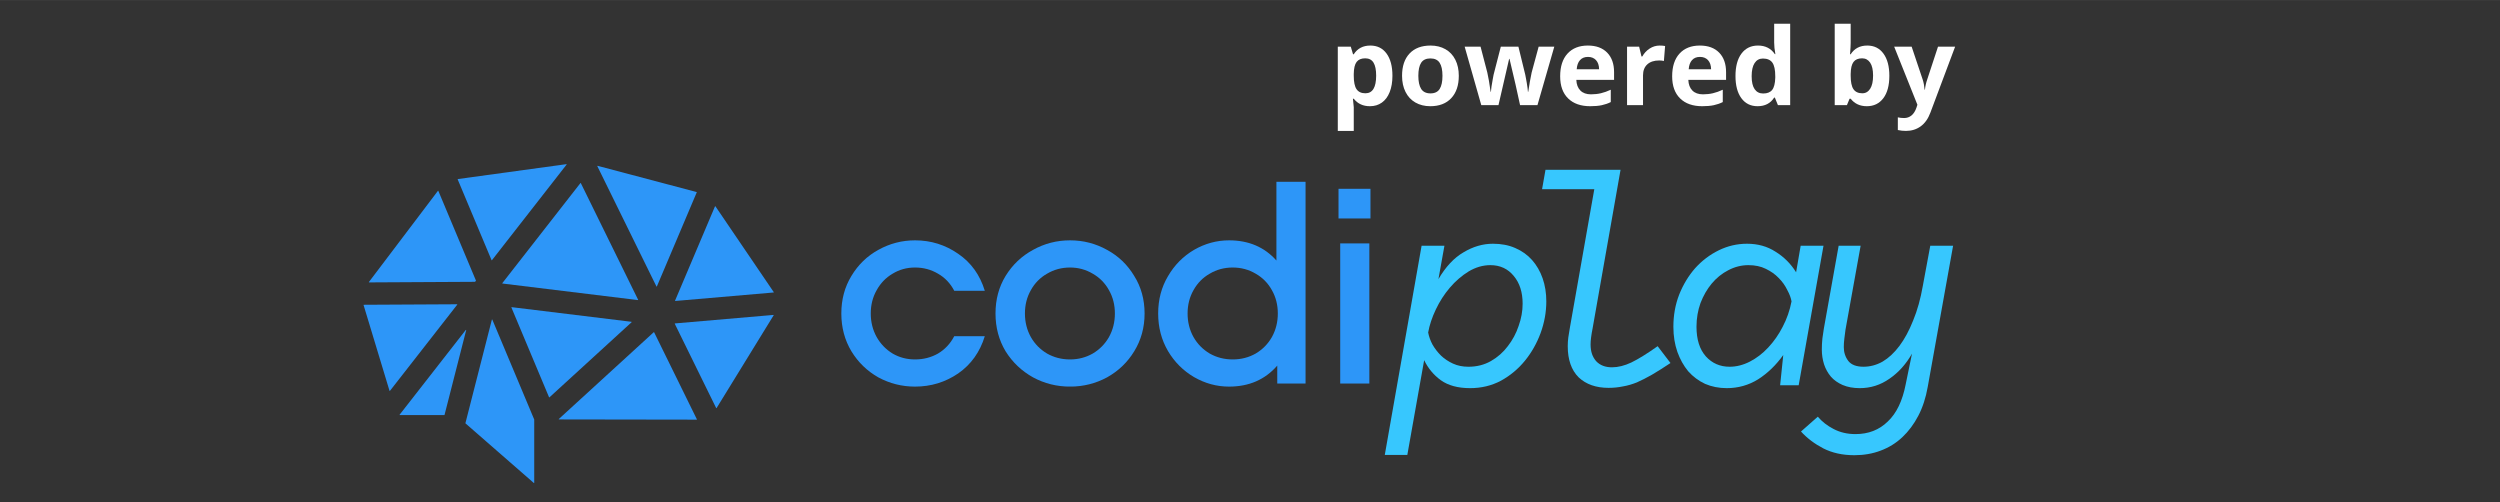 <?xml version="1.0" encoding="UTF-8"?> <svg xmlns="http://www.w3.org/2000/svg" xmlns:xlink="http://www.w3.org/1999/xlink" width="5182" zoomAndPan="magnify" viewBox="0 0 3887.04 780.75" height="1041" preserveAspectRatio="xMidYMid meet" version="1.0"><rect x="0" y="0" width="3887.04" height="780.75" fill="#333333" stroke="none"/><defs><g></g><clipPath id="7ecab37999"><path d="M 565.285 473 L 711.395 473 L 711.395 608 L 565.285 608 Z M 565.285 473 " clip-rule="nonzero"></path></clipPath><clipPath id="863255cb59"><path d="M 710.641 473.012 L 711.121 473.367 L 606.27 607.676 C 606.082 607.914 605.707 607.844 605.621 607.555 L 565.305 474.293 C 565.234 474.055 565.414 473.812 565.66 473.812 L 710.645 473.02 Z M 710.641 473.012 " clip-rule="nonzero"></path></clipPath><clipPath id="2f3629951c"><path d="M 621.188 512.465 L 725 512.465 L 725 645.875 L 621.188 645.875 Z M 621.188 512.465 " clip-rule="nonzero"></path></clipPath><clipPath id="f3944019b2"><path d="M 724.184 512.965 L 724.934 512.895 L 691.168 645.059 C 691.125 645.227 690.98 645.34 690.809 645.34 L 621.605 645.34 C 621.293 645.34 621.121 644.984 621.312 644.742 Z M 724.184 512.965 " clip-rule="nonzero"></path></clipPath><clipPath id="2964f1cb33"><path d="M 573 296.473 L 740.617 296.473 L 740.617 439.41 L 573 439.41 Z M 573 296.473 " clip-rule="nonzero"></path></clipPath><clipPath id="0c7acf8fe7"><path d="M 739.98 436.094 L 740.012 436.363 L 738.746 437.977 C 738.676 438.066 738.566 438.117 738.453 438.117 L 573.879 439.031 C 573.57 439.031 573.395 438.684 573.578 438.434 L 680.887 296.676 C 681.059 296.445 681.414 296.488 681.523 296.758 L 739.973 436.102 Z M 739.98 436.094 " clip-rule="nonzero"></path></clipPath><clipPath id="8a38bcbf40"><path d="M 723.465 496.586 L 830.828 496.586 L 830.828 751.328 L 723.465 751.328 Z M 723.465 496.586 " clip-rule="nonzero"></path></clipPath><clipPath id="b44bd4b0c7"><path d="M 830.684 652.387 L 830.68 652.422 L 830.66 652.422 L 830.633 652.438 L 830.633 750.645 C 830.633 750.965 830.258 751.137 830.016 750.926 L 723.766 658.242 C 723.656 658.152 723.613 658.008 723.648 657.871 L 764.766 496.941 C 764.855 496.598 765.332 496.559 765.465 496.891 Z M 830.684 652.387 " clip-rule="nonzero"></path></clipPath><clipPath id="a8d15690a8"><path d="M 711.395 255.18 L 881.648 255.18 L 881.648 405 L 711.395 405 Z M 711.395 255.18 " clip-rule="nonzero"></path></clipPath><clipPath id="20a99483ba"><path d="M 880.641 255.191 L 881.188 255.52 L 764.887 404.492 C 764.715 404.715 764.359 404.668 764.25 404.41 L 711.594 278.844 C 711.5 278.621 711.645 278.367 711.887 278.336 Z M 880.641 255.191 " clip-rule="nonzero"></path></clipPath><clipPath id="c78e14c54e"><path d="M 795 477 L 982.656 477 L 982.656 617.922 L 795 617.922 Z M 795 477 " clip-rule="nonzero"></path></clipPath><clipPath id="abcaa196fe"><path d="M 981.816 500.285 L 982.258 500.711 L 854.277 617.742 C 854.086 617.914 853.781 617.852 853.684 617.609 L 795.133 478.031 C 795.027 477.77 795.234 477.484 795.523 477.516 L 981.824 500.285 Z M 981.816 500.285 " clip-rule="nonzero"></path></clipPath><clipPath id="4198f44f72"><path d="M 780.641 284.402 L 992.188 284.402 L 992.188 466.727 L 780.641 466.727 Z M 780.641 284.402 " clip-rule="nonzero"></path></clipPath><clipPath id="b93428121a"><path d="M 992.164 465.988 L 992.082 466.551 L 781.254 440.781 C 780.965 440.742 780.828 440.41 781.004 440.184 L 902.457 284.617 C 902.629 284.402 902.957 284.434 903.078 284.68 Z M 992.164 465.988 " clip-rule="nonzero"></path></clipPath><clipPath id="0dae158f76"><path d="M 928.66 257.723 L 1083.664 257.723 L 1083.664 445.762 L 928.66 445.762 Z M 928.66 257.723 " clip-rule="nonzero"></path></clipPath><clipPath id="c5faea2ff2"><path d="M 1083.066 298.523 L 1083.406 298.824 L 1021.32 445.32 C 1021.191 445.613 1020.785 445.625 1020.645 445.34 L 928.719 258.293 C 928.578 258.008 928.836 257.688 929.145 257.773 L 1083.062 298.531 Z M 1083.066 298.523 " clip-rule="nonzero"></path></clipPath><clipPath id="b56293de9a"><path d="M 868.309 516.277 L 1083.664 516.277 L 1083.664 652.859 L 868.309 652.859 Z M 868.309 516.277 " clip-rule="nonzero"></path></clipPath><clipPath id="4cccfa165c"><path d="M 1083.52 651.891 L 1083.461 652.422 L 869.105 652.078 C 868.766 652.078 868.602 651.66 868.855 651.43 L 1016.453 516.461 C 1016.637 516.297 1016.93 516.348 1017.039 516.57 Z M 1083.52 651.891 " clip-rule="nonzero"></path></clipPath><clipPath id="eafc3229c0"><path d="M 1049 489.598 L 1203.098 489.598 L 1203.098 635 L 1049 635 Z M 1049 489.598 " clip-rule="nonzero"></path></clipPath><clipPath id="9628b6b06c"><path d="M 1202.523 489.598 L 1203.031 489.902 L 1114.156 634.414 C 1114.004 634.664 1113.633 634.645 1113.508 634.383 L 1049.137 503.352 C 1049.023 503.113 1049.176 502.84 1049.438 502.816 Z M 1202.523 489.598 " clip-rule="nonzero"></path></clipPath><clipPath id="9b3f17fd0b"><path d="M 1049.359 320 L 1203.098 320 L 1203.098 467.996 L 1049.359 467.996 Z M 1049.359 320 " clip-rule="nonzero"></path></clipPath><clipPath id="366d5e55dc"><path d="M 1203.031 454.141 L 1203.035 454.695 L 1049.965 467.895 C 1049.684 467.918 1049.48 467.641 1049.59 467.379 L 1111.699 320.773 C 1111.816 320.5 1112.184 320.469 1112.348 320.711 L 1203.031 454.133 Z M 1203.031 454.141 " clip-rule="nonzero"></path></clipPath><clipPath id="c39ca44e78"><path d="M 1308.125 373.633 L 1531.738 373.633 L 1531.738 601.059 L 1308.125 601.059 Z M 1308.125 373.633 " clip-rule="nonzero"></path></clipPath><clipPath id="3999c6fb2e"><path d="M 1422.707 601.055 C 1402.379 601.055 1383.352 596.262 1365.633 586.68 C 1348.203 576.805 1334.266 563.297 1323.805 546.16 C 1313.352 528.734 1308.125 509.129 1308.125 487.344 C 1308.125 465.559 1313.352 446.102 1323.809 428.965 C 1334.266 411.535 1348.207 398.031 1365.633 388.449 C 1383.352 378.574 1402.379 373.633 1422.707 373.633 C 1447.398 373.633 1469.762 380.602 1489.805 394.547 C 1509.848 408.199 1523.645 427.367 1531.191 452.055 L 1483.699 452.055 C 1477.602 440.438 1469.176 431.578 1458.43 425.473 C 1447.684 419.082 1435.773 415.891 1422.707 415.891 C 1409.926 415.891 1398.309 419.082 1387.855 425.473 C 1377.402 431.57 1369.121 440.145 1363.023 451.184 C 1356.926 461.93 1353.875 473.984 1353.875 487.344 C 1353.875 500.703 1356.926 512.906 1363.023 523.938 C 1369.121 534.684 1377.402 543.258 1387.855 549.645 C 1398.309 555.746 1409.934 558.797 1422.707 558.797 C 1435.781 558.797 1447.684 555.746 1458.43 549.645 C 1469.176 543.258 1477.602 534.254 1483.699 522.637 L 1531.188 522.637 C 1523.633 547.324 1509.84 566.637 1489.797 580.582 C 1469.754 594.234 1447.391 601.055 1422.699 601.055 Z M 1422.707 601.055 " clip-rule="nonzero"></path></clipPath><clipPath id="6a8bf1bbd9"><path d="M 1547.832 373.633 L 1779.613 373.633 L 1779.613 601 L 1547.832 601 Z M 1547.832 373.633 " clip-rule="nonzero"></path></clipPath><clipPath id="c2871b83a9"><path d="M 1663.727 601.055 C 1643.105 601.055 1623.934 596.262 1606.219 586.68 C 1588.504 576.805 1574.266 563.297 1563.52 546.16 C 1553.059 528.734 1547.832 509.129 1547.832 487.344 C 1547.832 465.559 1553.059 446.102 1563.52 428.965 C 1574.266 411.535 1588.496 398.031 1606.211 388.449 C 1623.934 378.574 1643.098 373.633 1663.727 373.633 C 1684.355 373.633 1703.52 378.574 1721.234 388.449 C 1738.949 398.031 1753.039 411.535 1763.492 428.965 C 1774.238 446.102 1779.613 465.559 1779.613 487.344 C 1779.613 509.129 1774.238 528.734 1763.492 546.16 C 1753.039 563.297 1738.949 576.805 1721.234 586.68 C 1703.52 596.262 1684.348 601.055 1663.727 601.055 Z M 1663.727 558.797 C 1676.508 558.797 1688.27 555.746 1699.016 549.645 C 1709.762 543.258 1718.188 534.691 1724.285 523.938 C 1730.383 512.898 1733.438 500.703 1733.438 487.344 C 1733.438 473.984 1730.383 461.93 1724.285 451.184 C 1718.188 440.145 1709.762 431.578 1699.016 425.473 C 1688.27 419.082 1676.508 415.891 1663.727 415.891 C 1650.652 415.891 1638.75 419.082 1628.004 425.473 C 1617.258 431.57 1608.832 440.145 1602.734 451.184 C 1596.637 461.93 1593.582 473.984 1593.582 487.344 C 1593.582 500.703 1596.637 512.906 1602.734 523.938 C 1608.832 534.684 1617.258 543.258 1628.004 549.645 C 1638.75 555.746 1650.66 558.797 1663.727 558.797 Z M 1663.727 558.797 " clip-rule="nonzero"></path></clipPath><clipPath id="db9830d301"><path d="M 1800.73 282.574 L 2029.898 282.574 L 2029.898 601.25 L 1800.73 601.25 Z M 1800.73 282.574 " clip-rule="nonzero"></path></clipPath><clipPath id="692477ff7f"><path d="M 1984.586 282.574 L 2029.898 282.574 L 2029.898 596.262 L 1985.898 596.262 L 1985.898 568.379 C 1967.02 590.164 1942.039 601.055 1910.961 601.055 C 1891.789 601.055 1873.633 596.113 1856.496 586.238 C 1839.652 576.363 1826.148 562.859 1815.98 545.723 C 1805.812 528.301 1800.73 508.836 1800.73 487.344 C 1800.73 465.852 1805.812 446.535 1815.98 429.398 C 1826.148 411.973 1839.652 398.32 1856.496 388.445 C 1873.633 378.57 1891.789 373.633 1910.961 373.633 C 1941.457 373.633 1966 384.086 1984.586 405 Z M 1916.625 558.797 C 1929.699 558.797 1941.602 555.742 1952.348 549.645 C 1963.094 543.254 1971.52 534.691 1977.617 523.938 C 1983.715 512.898 1986.77 500.703 1986.77 487.344 C 1986.77 473.984 1983.715 461.926 1977.617 451.18 C 1971.52 440.145 1963.094 431.578 1952.348 425.473 C 1941.602 419.082 1929.691 415.891 1916.625 415.891 C 1903.559 415.891 1891.648 419.082 1880.902 425.473 C 1870.156 431.57 1861.73 440.145 1855.633 451.18 C 1849.535 461.926 1846.484 473.984 1846.484 487.344 C 1846.484 500.703 1849.535 512.906 1855.633 523.938 C 1861.73 534.684 1870.156 543.254 1880.902 549.645 C 1891.648 555.742 1903.559 558.797 1916.625 558.797 Z M 1916.625 558.797 " clip-rule="nonzero"></path></clipPath><clipPath id="6c2979bf40"><path d="M 2081.156 293.469 L 2130.824 293.469 L 2130.824 339.648 L 2081.156 339.648 Z M 2083.77 378.426 L 2129.082 378.426 L 2129.082 596.266 L 2083.77 596.266 Z M 2083.77 378.426 " clip-rule="nonzero"></path></clipPath><clipPath id="0c0c916918"><path d="M 2153.078 378.406 L 2404.82 378.406 L 2404.82 707.707 L 2153.078 707.707 Z M 2153.078 378.406 " clip-rule="nonzero"></path></clipPath><clipPath id="d1c92a6e64"><path d="M 2317.262 412.188 C 2305.727 412.188 2294.484 415.445 2283.535 421.949 C 2272.883 428.461 2263.121 436.887 2254.246 447.242 C 2245.668 457.305 2238.418 468.547 2232.504 480.969 C 2226.59 493.395 2222.594 505.375 2220.527 516.914 C 2221.707 523.129 2223.926 529.34 2227.184 535.555 C 2230.73 541.766 2235.168 547.531 2240.5 552.863 C 2245.82 557.891 2252.031 562.031 2259.137 565.285 C 2266.238 568.543 2274.223 570.168 2283.094 570.168 C 2296.109 570.168 2307.797 567.215 2318.148 561.293 C 2328.504 555.375 2337.234 547.684 2344.328 538.219 C 2351.723 528.75 2357.344 518.25 2361.191 506.711 C 2365.332 495.176 2367.406 483.633 2367.406 472.102 C 2367.406 454.352 2362.82 440 2353.652 429.059 C 2344.48 417.816 2332.348 412.195 2317.266 412.195 Z M 2210.32 382.016 L 2245.82 382.016 L 2236.504 433.934 C 2247.746 414.707 2260.762 400.801 2275.555 392.223 C 2290.344 383.344 2305.578 378.906 2321.258 378.906 C 2334.277 378.906 2345.809 381.125 2355.871 385.566 C 2366.223 390.004 2374.953 396.215 2382.047 404.203 C 2389.145 412.188 2394.621 421.656 2398.469 432.602 C 2402.312 443.543 2404.234 455.527 2404.234 468.547 C 2404.234 485.109 2401.277 501.527 2395.359 517.801 C 2389.445 533.773 2381.305 548.125 2370.953 560.84 C 2360.602 573.559 2348.176 583.918 2333.68 591.902 C 2319.18 599.598 2303.207 603.438 2285.754 603.438 C 2266.824 603.438 2251.586 599.301 2240.047 591.012 C 2228.805 582.727 2220.227 572.375 2214.305 559.953 L 2188.133 707.277 L 2153.078 707.277 Z M 2210.32 382.016 " clip-rule="nonzero"></path></clipPath><clipPath id="14523bef8f"><path d="M 2397.191 263.98 L 2597.441 263.98 L 2597.441 603 L 2397.191 603 Z M 2397.191 263.98 " clip-rule="nonzero"></path></clipPath><clipPath id="8a52cfcb0e"><path d="M 2519.656 263.98 L 2476.168 510.695 C 2474.098 521.051 2473.059 529.336 2473.059 535.547 C 2473.059 546.488 2476.016 555.219 2481.938 561.727 C 2487.852 567.938 2495.988 571.039 2506.344 571.039 C 2515.809 571.039 2525.871 568.527 2536.516 563.5 C 2547.457 558.176 2561.066 549.746 2577.336 538.203 L 2597.305 564.383 C 2586.652 571.484 2577.039 577.547 2568.461 582.574 C 2560.176 587.305 2552.34 591.301 2544.938 594.555 C 2537.543 597.512 2530.297 599.586 2523.199 600.77 C 2516.098 602.25 2508.699 602.988 2501.012 602.988 C 2481.484 602.988 2465.957 597.512 2454.422 586.57 C 2443.18 575.328 2437.559 559.207 2437.559 538.199 C 2437.559 533.469 2437.859 528.883 2438.449 524.445 C 2439.043 520.008 2439.777 515.422 2440.668 510.691 L 2478.836 294.152 L 2397.633 294.152 L 2402.957 263.98 Z M 2519.656 263.98 " clip-rule="nonzero"></path></clipPath><clipPath id="cd31839528"><path d="M 2601.258 378.406 L 2835.836 378.406 L 2835.836 603.449 L 2601.258 603.449 Z M 2601.258 378.406 " clip-rule="nonzero"></path></clipPath><clipPath id="6ef31bb959"><path d="M 2716.285 378.906 C 2733.148 378.906 2747.941 383.047 2760.656 391.332 C 2773.672 399.316 2784.324 409.969 2792.609 423.277 L 2799.711 382.012 L 2835.215 382.012 L 2796.609 599 L 2767.762 599 L 2772.645 551.965 C 2761.402 567.645 2748.387 580.215 2733.594 589.684 C 2718.805 598.855 2702.531 603.438 2684.785 603.438 C 2672.66 603.438 2661.418 601.219 2651.059 596.781 C 2641 592.051 2632.277 585.539 2624.879 577.254 C 2617.777 568.676 2612.164 558.617 2608.016 547.082 C 2603.879 535.246 2601.805 522.23 2601.805 508.031 C 2601.805 490.285 2604.762 473.715 2610.68 458.332 C 2616.895 442.652 2625.18 428.898 2635.531 417.066 C 2646.184 405.23 2658.461 395.918 2672.359 389.113 C 2686.262 382.309 2700.906 378.906 2716.293 378.906 Z M 2718.504 412.188 C 2707.562 412.188 2697.059 414.852 2687 420.176 C 2677.238 425.203 2668.66 432.156 2661.258 441.031 C 2654.156 449.609 2648.387 459.668 2643.949 471.203 C 2639.812 482.738 2637.738 495.016 2637.738 508.031 C 2637.738 527.852 2642.621 543.234 2652.383 554.184 C 2662.141 564.836 2674.422 570.156 2689.211 570.156 C 2699.863 570.156 2710.359 567.492 2720.719 562.172 C 2731.078 556.848 2740.539 549.598 2749.117 540.43 C 2757.992 530.961 2765.535 520.164 2771.746 508.039 C 2778.258 495.613 2782.844 482.453 2785.5 468.547 C 2784.609 463.223 2782.398 457.305 2778.844 450.797 C 2775.586 443.996 2771.148 437.781 2765.527 432.16 C 2760.207 426.539 2753.547 421.809 2745.562 417.961 C 2737.867 414.113 2728.844 412.195 2718.492 412.195 Z M 2718.504 412.188 " clip-rule="nonzero"></path></clipPath><clipPath id="2fbf3bc96a"><path d="M 2800 382 L 3036.719 382 L 3036.719 708 L 2800 708 Z M 2800 382 " clip-rule="nonzero"></path></clipPath><clipPath id="804f968fc9"><path d="M 2826.387 647.816 C 2832.898 655.508 2841.031 661.867 2850.793 666.898 C 2860.852 672.219 2872.238 674.883 2884.957 674.883 C 2905.074 674.883 2921.785 668.375 2935.102 655.355 C 2948.711 642.641 2958.031 623.258 2963.055 597.227 L 2972.816 549.746 C 2963.645 566.02 2951.957 579.035 2937.758 588.793 C 2923.852 598.555 2908.473 603.438 2891.609 603.438 C 2881.551 603.438 2872.68 601.812 2864.984 598.555 C 2857.59 595.301 2851.523 591.012 2846.793 585.684 C 2842.062 580.062 2838.508 573.707 2836.141 566.602 C 2833.777 559.207 2832.594 551.512 2832.594 543.527 C 2832.594 537.613 2832.891 531.84 2833.484 526.219 C 2834.375 520.305 2835.109 515.273 2835.703 511.129 L 2858.777 382.004 L 2892.945 382.004 L 2869.422 512.465 C 2868.832 516.605 2868.238 521.188 2867.648 526.219 C 2867.059 530.949 2866.758 535.387 2866.758 539.535 C 2866.758 547.82 2869.125 555.062 2873.859 561.273 C 2878.594 567.188 2886.434 570.152 2897.383 570.152 C 2907.734 570.152 2917.648 567.488 2927.117 562.164 C 2936.582 556.543 2945.309 548.41 2953.293 537.758 C 2961.281 527.109 2968.383 513.945 2974.594 498.266 C 2981.102 482.586 2986.129 464.539 2989.684 444.129 L 3001.219 382.004 L 3036.719 382.004 L 2997.227 601.652 C 2994.27 618.516 2989.387 633.453 2982.582 646.469 C 2975.777 659.484 2967.492 670.578 2957.73 679.75 C 2947.973 688.918 2936.73 695.875 2924.004 700.605 C 2911.582 705.336 2897.973 707.707 2883.184 707.707 C 2864.844 707.707 2848.719 704.16 2834.812 697.059 C 2821.203 689.953 2809.672 681.23 2800.203 670.879 L 2826.379 647.805 Z M 2826.387 647.816 " clip-rule="nonzero"></path></clipPath></defs><g clip-path="url(#7ecab37999)"><g clip-path="url(#863255cb59)"><path fill="#2d96f8" d="M 562.105 252.004 L 1206.273 252.004 L 1206.273 754.504 L 562.105 754.504 Z M 562.105 252.004 " fill-opacity="1" fill-rule="nonzero"></path></g></g><g clip-path="url(#2f3629951c)"><g clip-path="url(#f3944019b2)"><path fill="#2d96f8" d="M 562.105 252.004 L 1206.273 252.004 L 1206.273 754.504 L 562.105 754.504 Z M 562.105 252.004 " fill-opacity="1" fill-rule="nonzero"></path></g></g><g clip-path="url(#2964f1cb33)"><g clip-path="url(#0c7acf8fe7)"><path fill="#2d96f8" d="M 562.105 252.004 L 1206.273 252.004 L 1206.273 754.504 L 562.105 754.504 Z M 562.105 252.004 " fill-opacity="1" fill-rule="nonzero"></path></g></g><g clip-path="url(#8a38bcbf40)"><g clip-path="url(#b44bd4b0c7)"><path fill="#2d96f8" d="M 562.105 252.004 L 1206.273 252.004 L 1206.273 754.504 L 562.105 754.504 Z M 562.105 252.004 " fill-opacity="1" fill-rule="nonzero"></path></g></g><g clip-path="url(#a8d15690a8)"><g clip-path="url(#20a99483ba)"><path fill="#2d96f8" d="M 562.105 252.004 L 1206.273 252.004 L 1206.273 754.504 L 562.105 754.504 Z M 562.105 252.004 " fill-opacity="1" fill-rule="nonzero"></path></g></g><g clip-path="url(#c78e14c54e)"><g clip-path="url(#abcaa196fe)"><path fill="#2d96f8" d="M 562.105 252.004 L 1206.273 252.004 L 1206.273 754.504 L 562.105 754.504 Z M 562.105 252.004 " fill-opacity="1" fill-rule="nonzero"></path></g></g><g clip-path="url(#4198f44f72)"><g clip-path="url(#b93428121a)"><path fill="#2d96f8" d="M 562.105 252.004 L 1206.273 252.004 L 1206.273 754.504 L 562.105 754.504 Z M 562.105 252.004 " fill-opacity="1" fill-rule="nonzero"></path></g></g><g clip-path="url(#0dae158f76)"><g clip-path="url(#c5faea2ff2)"><path fill="#2d96f8" d="M 562.105 252.004 L 1206.273 252.004 L 1206.273 754.504 L 562.105 754.504 Z M 562.105 252.004 " fill-opacity="1" fill-rule="nonzero"></path></g></g><g clip-path="url(#b56293de9a)"><g clip-path="url(#4cccfa165c)"><path fill="#2d96f8" d="M 562.105 252.004 L 1206.273 252.004 L 1206.273 754.504 L 562.105 754.504 Z M 562.105 252.004 " fill-opacity="1" fill-rule="nonzero"></path></g></g><g clip-path="url(#eafc3229c0)"><g clip-path="url(#9628b6b06c)"><path fill="#2d96f8" d="M 562.105 252.004 L 1206.273 252.004 L 1206.273 754.504 L 562.105 754.504 Z M 562.105 252.004 " fill-opacity="1" fill-rule="nonzero"></path></g></g><g clip-path="url(#9b3f17fd0b)"><g clip-path="url(#366d5e55dc)"><path fill="#2d96f8" d="M 562.105 252.004 L 1206.273 252.004 L 1206.273 754.504 L 562.105 754.504 Z M 562.105 252.004 " fill-opacity="1" fill-rule="nonzero"></path></g></g><g clip-path="url(#c39ca44e78)"><g clip-path="url(#3999c6fb2e)"><path fill="#2d96f8" d="M 1308.125 373.633 L 1531.102 373.633 L 1531.102 601.059 L 1308.125 601.059 Z M 1308.125 373.633 " fill-opacity="1" fill-rule="nonzero"></path></g></g><g clip-path="url(#6a8bf1bbd9)"><g clip-path="url(#c2871b83a9)"><path fill="#2d96f8" d="M 1547.832 373.633 L 1779.613 373.633 L 1779.613 600.969 L 1547.832 600.969 Z M 1547.832 373.633 " fill-opacity="1" fill-rule="nonzero"></path></g></g><g clip-path="url(#db9830d301)"><g clip-path="url(#692477ff7f)"><path fill="#2d96f8" d="M 1800.73 282.574 L 2029.898 282.574 L 2029.898 601.25 L 1800.73 601.25 Z M 1800.73 282.574 " fill-opacity="1" fill-rule="nonzero"></path></g></g><g clip-path="url(#6c2979bf40)"><path fill="#2d96f8" d="M 2081.156 293.469 L 2130.824 293.469 L 2130.824 596.32 L 2081.156 596.32 Z M 2081.156 293.469 " fill-opacity="1" fill-rule="nonzero"></path></g><g clip-path="url(#0c0c916918)"><g clip-path="url(#d1c92a6e64)"><path fill="#37c7fe" d="M 2149.898 260.801 L 3039.898 260.801 L 3039.898 710.887 L 2149.898 710.887 Z M 2149.898 260.801 " fill-opacity="1" fill-rule="nonzero"></path></g></g><g clip-path="url(#14523bef8f)"><g clip-path="url(#8a52cfcb0e)"><path fill="#37c7fe" d="M 2149.898 260.801 L 3039.898 260.801 L 3039.898 710.887 L 2149.898 710.887 Z M 2149.898 260.801 " fill-opacity="1" fill-rule="nonzero"></path></g></g><g clip-path="url(#cd31839528)"><g clip-path="url(#6ef31bb959)"><path fill="#37c7fe" d="M 2149.898 260.801 L 3039.898 260.801 L 3039.898 710.887 L 2149.898 710.887 Z M 2149.898 260.801 " fill-opacity="1" fill-rule="nonzero"></path></g></g><g clip-path="url(#2fbf3bc96a)"><g clip-path="url(#804f968fc9)"><path fill="#37c7fe" d="M 2149.898 260.801 L 3039.898 260.801 L 3039.898 710.887 L 2149.898 710.887 Z M 2149.898 260.801 " fill-opacity="1" fill-rule="nonzero"></path></g></g><g fill="#ffffff" fill-opacity="1"><g transform="translate(2067.006, 163.457)"><g><path d="M 62.984 1.625 C 52.297 1.625 43.914 -2.254 37.844 -10.016 L 36.531 -10.016 C 37.406 -2.41 37.844 1.984 37.844 3.172 L 37.844 40.031 L 13.016 40.031 L 13.016 -90.984 L 33.203 -90.984 L 36.703 -79.172 L 37.844 -79.172 C 43.645 -88.18 52.242 -92.688 63.641 -92.688 C 74.379 -92.688 82.785 -88.535 88.859 -80.234 C 94.93 -71.93 97.969 -60.406 97.969 -45.656 C 97.969 -35.938 96.547 -27.5 93.703 -20.344 C 90.859 -13.188 86.801 -7.734 81.531 -3.984 C 76.27 -0.242 70.086 1.625 62.984 1.625 Z M 55.656 -72.828 C 49.531 -72.828 45.055 -70.941 42.234 -67.172 C 39.41 -63.398 37.945 -57.176 37.844 -48.5 L 37.844 -45.812 C 37.844 -36.051 39.289 -29.051 42.188 -24.812 C 45.094 -20.582 49.691 -18.469 55.984 -18.469 C 67.109 -18.469 72.672 -27.641 72.672 -45.984 C 72.672 -54.93 71.301 -61.641 68.562 -66.109 C 65.82 -70.586 61.52 -72.828 55.656 -72.828 Z M 55.656 -72.828 "></path></g></g></g><g fill="#ffffff" fill-opacity="1"><g transform="translate(2172.462, 163.457)"><g><path d="M 32.797 -45.656 C 32.797 -36.645 34.273 -29.832 37.234 -25.219 C 40.191 -20.613 45.004 -18.312 51.672 -18.312 C 58.285 -18.312 63.047 -20.602 65.953 -25.188 C 68.859 -29.77 70.312 -36.594 70.312 -45.656 C 70.312 -54.656 68.844 -61.406 65.906 -65.906 C 62.977 -70.414 58.18 -72.672 51.516 -72.672 C 44.891 -72.672 40.113 -70.43 37.188 -65.953 C 34.258 -61.473 32.797 -54.707 32.797 -45.656 Z M 95.703 -45.656 C 95.703 -30.844 91.797 -19.258 83.984 -10.906 C 76.172 -2.551 65.289 1.625 51.344 1.625 C 42.613 1.625 34.91 -0.285 28.234 -4.109 C 21.566 -7.93 16.441 -13.422 12.859 -20.578 C 9.273 -27.742 7.484 -36.102 7.484 -45.656 C 7.484 -60.52 11.363 -72.07 19.125 -80.312 C 26.883 -88.562 37.789 -92.688 51.844 -92.688 C 60.57 -92.688 68.27 -90.785 74.938 -86.984 C 81.613 -83.191 86.742 -77.738 90.328 -70.625 C 93.91 -63.52 95.703 -55.195 95.703 -45.656 Z M 95.703 -45.656 "></path></g></g></g><g fill="#ffffff" fill-opacity="1"><g transform="translate(2275.64, 163.457)"><g><path d="M 87.797 0 L 80.812 -31.812 L 71.359 -72.016 L 70.797 -72.016 L 54.203 0 L 27.5 0 L 1.625 -90.984 L 26.359 -90.984 L 36.859 -50.703 C 38.547 -43.484 40.254 -33.523 41.984 -20.828 L 42.484 -20.828 C 42.691 -24.953 43.641 -31.488 45.328 -40.438 L 46.625 -47.359 L 57.859 -90.984 L 85.203 -90.984 L 95.859 -47.359 C 96.078 -46.16 96.414 -44.395 96.875 -42.062 C 97.332 -39.738 97.781 -37.258 98.219 -34.625 C 98.656 -31.988 99.047 -29.41 99.391 -26.891 C 99.742 -24.367 99.953 -22.348 100.016 -20.828 L 100.5 -20.828 C 100.988 -24.734 101.852 -30.086 103.094 -36.891 C 104.344 -43.703 105.238 -48.305 105.781 -50.703 L 116.688 -90.984 L 141.016 -90.984 L 114.812 0 Z M 87.797 0 "></path></g></g></g><g fill="#ffffff" fill-opacity="1"><g transform="translate(2418.283, 163.457)"><g><path d="M 50.703 -75.031 C 45.43 -75.031 41.305 -73.359 38.328 -70.016 C 35.348 -66.68 33.641 -61.953 33.203 -55.828 L 68.031 -55.828 C 67.914 -61.953 66.312 -66.68 63.219 -70.016 C 60.133 -73.359 55.961 -75.031 50.703 -75.031 Z M 54.203 1.625 C 39.547 1.625 28.094 -2.414 19.844 -10.5 C 11.602 -18.582 7.484 -30.031 7.484 -44.844 C 7.484 -60.082 11.297 -71.863 18.922 -80.188 C 26.547 -88.52 37.082 -92.688 50.531 -92.688 C 63.383 -92.688 73.391 -89.023 80.547 -81.703 C 87.711 -74.379 91.297 -64.258 91.297 -51.344 L 91.297 -39.297 L 32.625 -39.297 C 32.895 -32.242 34.984 -26.738 38.891 -22.781 C 42.797 -18.82 48.273 -16.844 55.328 -16.844 C 60.805 -16.844 65.988 -17.41 70.875 -18.547 C 75.758 -19.691 80.859 -21.508 86.172 -24 L 86.172 -4.797 C 81.836 -2.629 77.203 -1.02 72.266 0.031 C 67.328 1.094 61.305 1.625 54.203 1.625 Z M 54.203 1.625 "></path></g></g></g><g fill="#ffffff" fill-opacity="1"><g transform="translate(2516.741, 163.457)"><g><path d="M 63.797 -92.688 C 67.16 -92.688 69.957 -92.441 72.188 -91.953 L 70.312 -68.688 C 68.301 -69.227 65.859 -69.5 62.984 -69.5 C 55.066 -69.5 48.895 -67.461 44.469 -63.391 C 40.051 -59.316 37.844 -53.617 37.844 -46.297 L 37.844 0 L 13.016 0 L 13.016 -90.984 L 31.812 -90.984 L 35.484 -75.672 L 36.703 -75.672 C 39.523 -80.773 43.332 -84.883 48.125 -88 C 52.926 -91.125 58.148 -92.688 63.797 -92.688 Z M 63.797 -92.688 "></path></g></g></g><g fill="#ffffff" fill-opacity="1"><g transform="translate(2592.416, 163.457)"><g><path d="M 50.703 -75.031 C 45.43 -75.031 41.305 -73.359 38.328 -70.016 C 35.348 -66.68 33.641 -61.953 33.203 -55.828 L 68.031 -55.828 C 67.914 -61.953 66.312 -66.68 63.219 -70.016 C 60.133 -73.359 55.961 -75.031 50.703 -75.031 Z M 54.203 1.625 C 39.547 1.625 28.094 -2.414 19.844 -10.5 C 11.602 -18.582 7.484 -30.031 7.484 -44.844 C 7.484 -60.082 11.297 -71.863 18.922 -80.188 C 26.547 -88.52 37.082 -92.688 50.531 -92.688 C 63.383 -92.688 73.391 -89.023 80.547 -81.703 C 87.711 -74.379 91.297 -64.258 91.297 -51.344 L 91.297 -39.297 L 32.625 -39.297 C 32.895 -32.242 34.984 -26.738 38.891 -22.781 C 42.797 -18.82 48.273 -16.844 55.328 -16.844 C 60.805 -16.844 65.988 -17.41 70.875 -18.547 C 75.758 -19.691 80.859 -21.508 86.172 -24 L 86.172 -4.797 C 81.836 -2.629 77.203 -1.02 72.266 0.031 C 67.328 1.094 61.305 1.625 54.203 1.625 Z M 54.203 1.625 "></path></g></g></g><g fill="#ffffff" fill-opacity="1"><g transform="translate(2690.874, 163.457)"><g><path d="M 41.828 1.625 C 31.141 1.625 22.742 -2.52 16.641 -10.812 C 10.535 -19.113 7.484 -30.617 7.484 -45.328 C 7.484 -60.242 10.586 -71.863 16.797 -80.188 C 23.016 -88.52 31.578 -92.688 42.484 -92.688 C 53.922 -92.688 62.656 -88.238 68.688 -79.344 L 69.5 -79.344 C 68.25 -86.125 67.625 -92.172 67.625 -97.484 L 67.625 -126.625 L 92.531 -126.625 L 92.531 0 L 73.484 0 L 68.688 -11.797 L 67.625 -11.797 C 61.977 -2.848 53.379 1.625 41.828 1.625 Z M 50.531 -18.141 C 56.883 -18.141 61.535 -19.984 64.484 -23.672 C 67.441 -27.367 69.055 -33.641 69.328 -42.484 L 69.328 -45.156 C 69.328 -54.926 67.82 -61.926 64.812 -66.156 C 61.801 -70.383 56.906 -72.5 50.125 -72.5 C 44.594 -72.5 40.289 -70.148 37.219 -65.453 C 34.156 -60.766 32.625 -53.945 32.625 -45 C 32.625 -36.051 34.172 -29.336 37.266 -24.859 C 40.359 -20.379 44.781 -18.141 50.531 -18.141 Z M 50.531 -18.141 "></path></g></g></g><g fill="#ffffff" fill-opacity="1"><g transform="translate(2796.33, 163.457)"><g></g></g></g><g fill="#ffffff" fill-opacity="1"><g transform="translate(2839.62, 163.457)"><g><path d="M 63.641 -92.688 C 74.379 -92.688 82.785 -88.492 88.859 -80.109 C 94.93 -71.734 97.969 -60.25 97.969 -45.656 C 97.969 -30.625 94.832 -18.984 88.562 -10.734 C 82.301 -2.492 73.773 1.625 62.984 1.625 C 52.297 1.625 43.914 -2.254 37.844 -10.016 L 36.125 -10.016 L 31.984 0 L 13.016 0 L 13.016 -126.625 L 37.844 -126.625 L 37.844 -97.156 C 37.844 -93.414 37.516 -87.422 36.859 -79.172 L 37.844 -79.172 C 43.645 -88.18 52.242 -92.688 63.641 -92.688 Z M 55.656 -72.828 C 49.531 -72.828 45.055 -70.941 42.234 -67.172 C 39.41 -63.398 37.945 -57.176 37.844 -48.5 L 37.844 -45.812 C 37.844 -36.051 39.289 -29.051 42.188 -24.812 C 45.094 -20.582 49.691 -18.469 55.984 -18.469 C 61.086 -18.469 65.145 -20.812 68.156 -25.5 C 71.164 -30.195 72.672 -37.023 72.672 -45.984 C 72.672 -54.93 71.148 -61.641 68.109 -66.109 C 65.066 -70.586 60.914 -72.828 55.656 -72.828 Z M 55.656 -72.828 "></path></g></g></g><g fill="#ffffff" fill-opacity="1"><g transform="translate(2945.076, 163.457)"><g><path d="M 0 -90.984 L 27.172 -90.984 L 44.344 -39.797 C 45.812 -35.348 46.816 -30.082 47.359 -24 L 47.844 -24 C 48.445 -29.594 49.613 -34.859 51.344 -39.797 L 68.188 -90.984 L 94.797 -90.984 L 56.312 11.641 C 52.781 21.129 47.742 28.234 41.203 32.953 C 34.672 37.672 27.039 40.031 18.312 40.031 C 14.02 40.031 9.816 39.57 5.703 38.656 L 5.703 18.953 C 8.68 19.66 11.938 20.016 15.469 20.016 C 19.852 20.016 23.688 18.672 26.969 15.984 C 30.258 13.305 32.828 9.254 34.672 3.828 L 36.125 -0.656 Z M 0 -90.984 "></path></g></g></g></svg> 